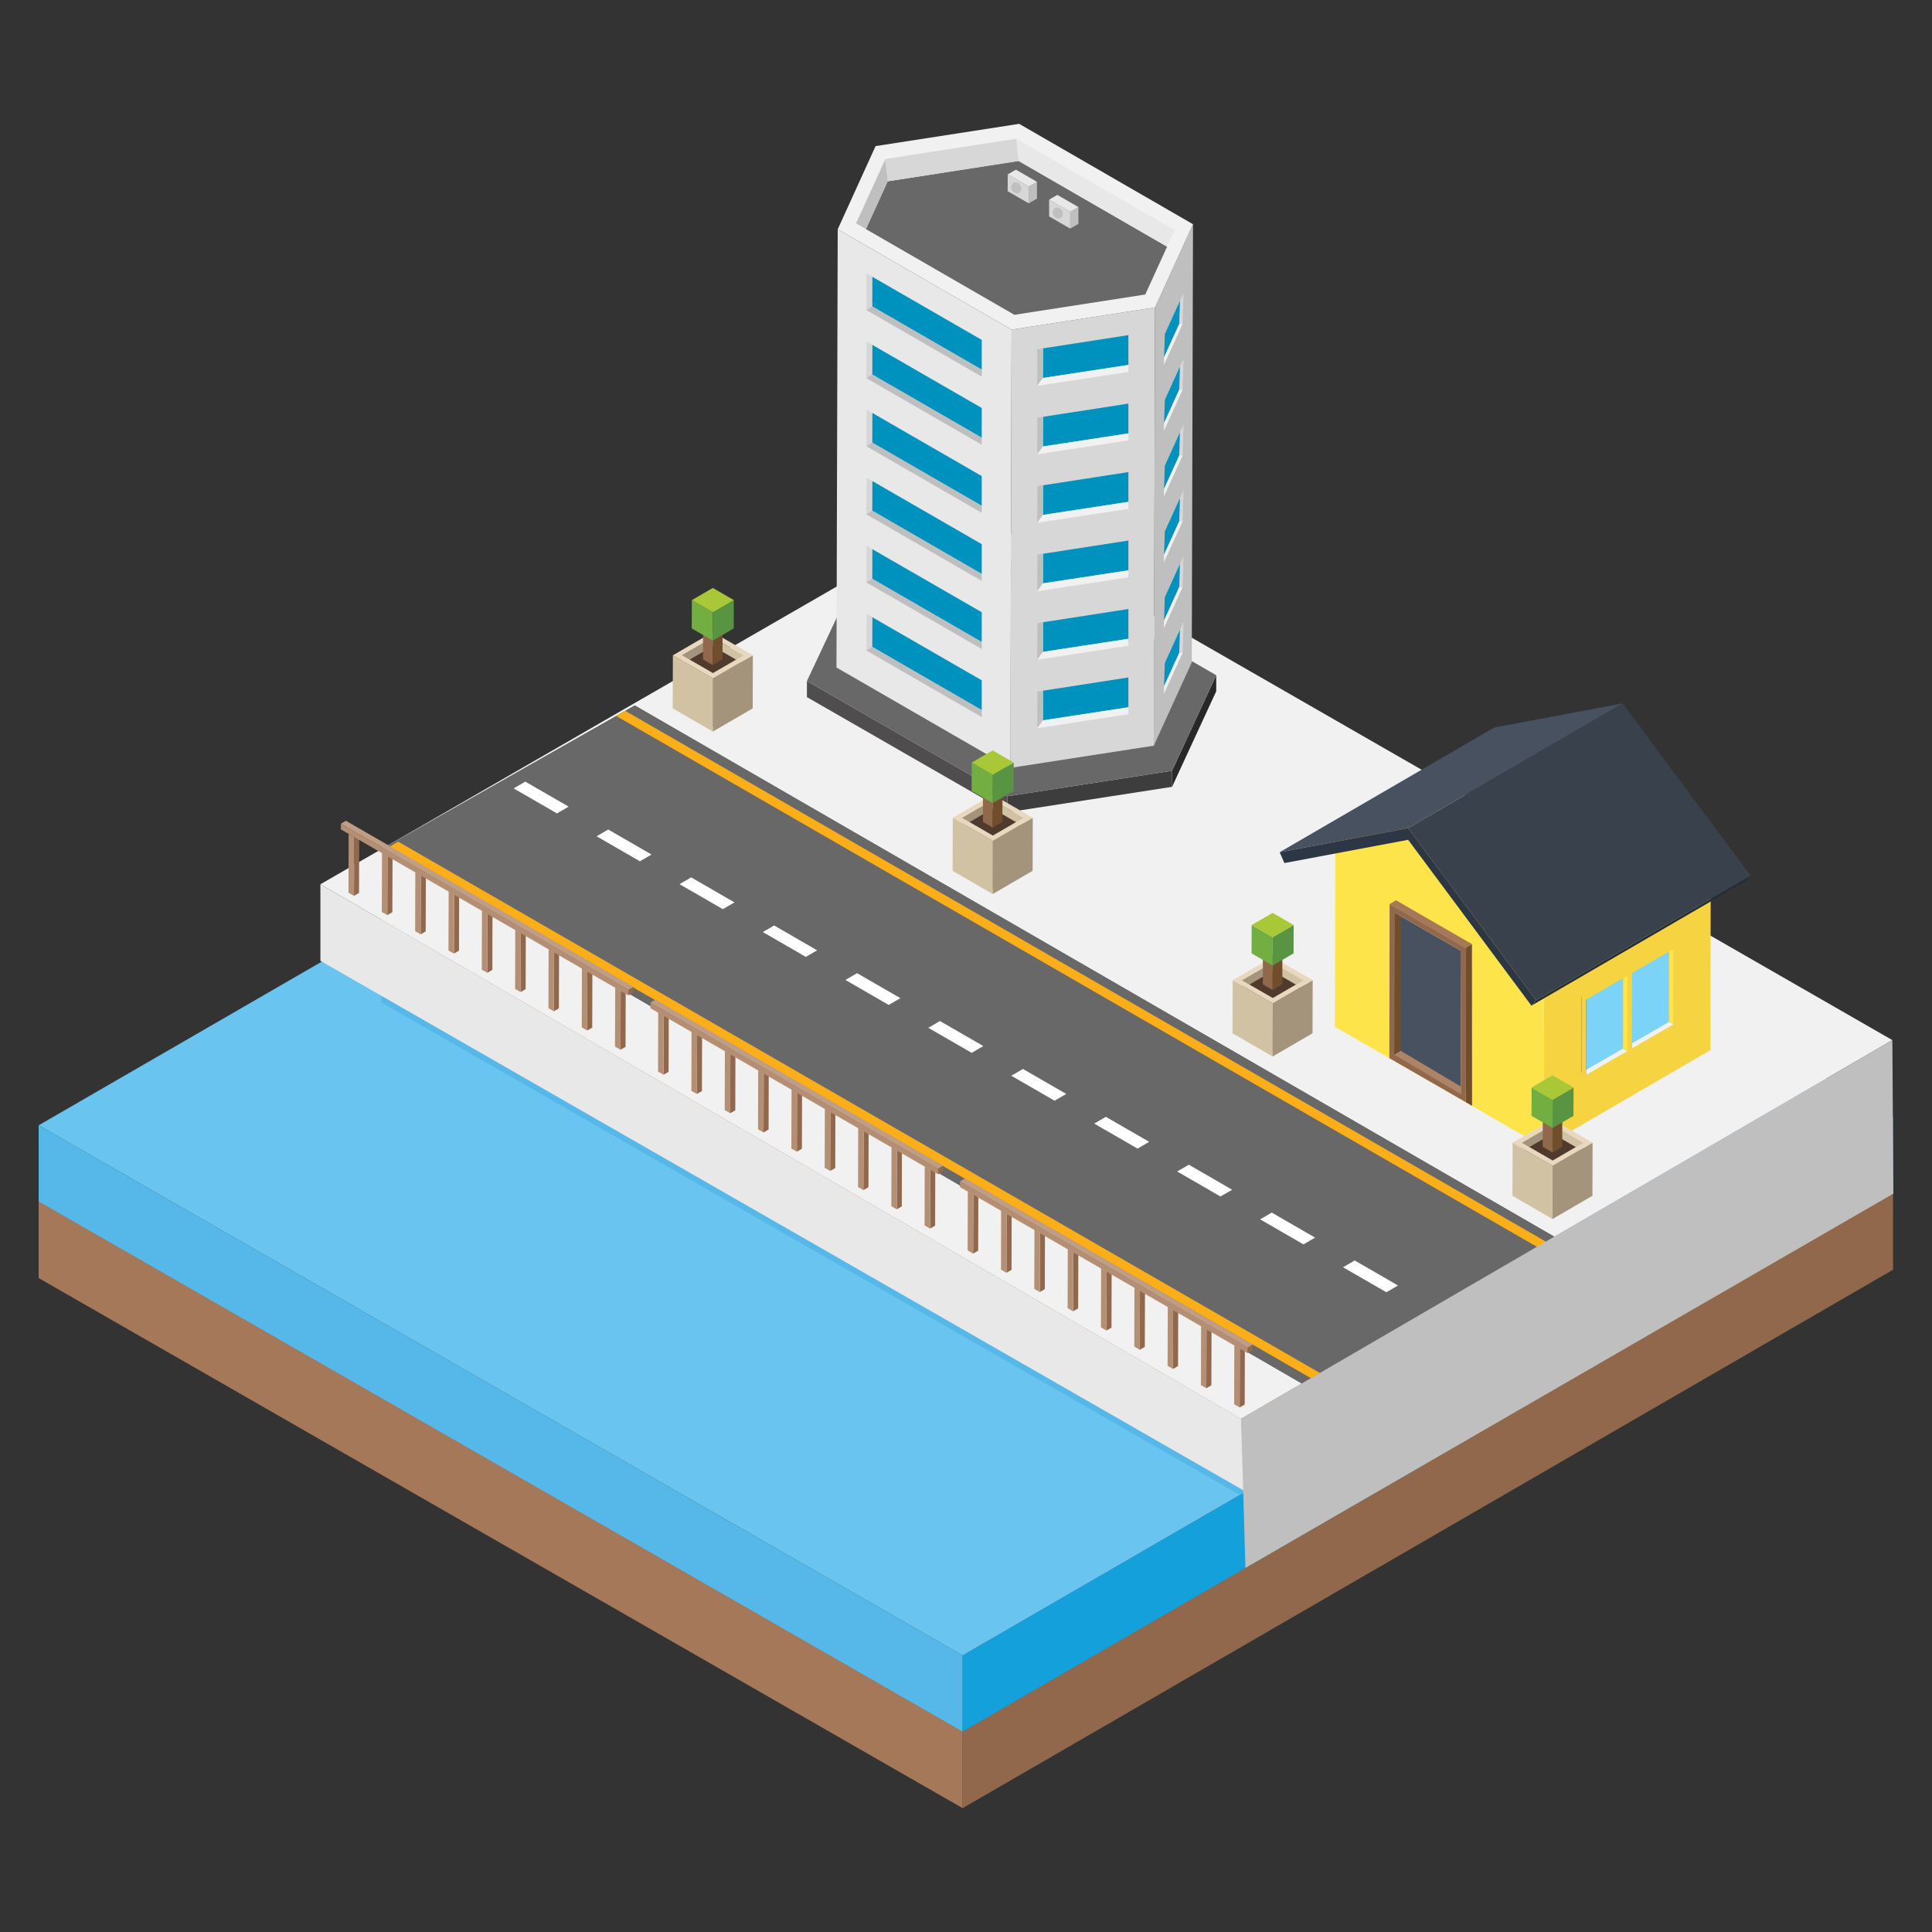 <svg xmlns="http://www.w3.org/2000/svg" enable-background="new 0 0 50 50" viewBox="0 0 50 50"><rect x="0" y="0" width="50" height="50" fill="#333333" stroke="none"/><polygon fill="#14A0DB" points="48.992 28.907 48.992 30.888 24.913 44.823 24.913 42.842"/><polygon fill="#55B8E8" points="24.913 42.842 24.913 44.823 1 31.103 1 29.123"/><polygon fill="#91684B" points="48.992 30.88 48.992 32.86 24.913 46.795 24.913 44.815"/><polygon fill="#A57859" points="24.913 44.815 24.913 46.795 1 33.076 1 31.095"/><polygon fill="#69C4EF" points="48.992 28.907 24.913 42.842 1 29.123 25.107 15.188"/><polygon fill="#55B8E8" points="33.782 37.682 32.086 38.689 9.869 25.943 9.869 23.962"/><polygon fill="#A57859" points="33.782 35.695 33.782 37.676 9.869 23.956 9.869 21.976"/><polygon fill="#F1F1F1" points="48.974 26.918 32.118 36.718 8.292 22.885 25.089 13.199"/><polygon fill="#515050" points="13.595 20.229 13.593 20.825 13.292 21 13.294 20.404"/><polygon fill="#383838" points="14.715 20.875 14.713 21.471 13.593 20.825 13.595 20.229"/><polygon fill="#888" points="14.414 21.051 14.412 21.646 13.292 21 13.294 20.404"/><polygon fill="#C5C4C4" points="14.715 20.875 14.713 21.471 14.412 21.646 14.414 21.051"/><polygon fill="#515050" points="15.741 21.468 15.74 22.064 15.438 22.239 15.44 21.643"/><polygon fill="#383838" points="16.861 22.115 16.86 22.71 15.74 22.064 15.741 21.468"/><polygon fill="#C5C4C4" points="16.861 22.115 16.86 22.71 16.558 22.886 16.56 22.29"/><polygon fill="#888" points="16.56 22.29 16.558 22.886 15.438 22.239 15.44 21.643"/><polygon fill="#515050" points="17.888 22.707 17.886 23.303 17.585 23.478 17.587 22.883"/><polygon fill="#383838" points="19.008 23.354 19.006 23.95 17.886 23.303 17.888 22.707"/><polygon fill="#888" points="18.706 23.529 18.705 24.125 17.585 23.478 17.587 22.883"/><polygon fill="#C5C4C4" points="19.008 23.354 19.006 23.95 18.705 24.125 18.706 23.529"/><polygon fill="#515050" points="20.034 23.947 20.033 24.542 19.731 24.718 19.733 24.122"/><polygon fill="#383838" points="21.154 24.593 21.152 25.189 20.033 24.542 20.034 23.947"/><polygon fill="#C5C4C4" points="21.154 24.593 21.152 25.189 20.851 25.364 20.853 24.768"/><polygon fill="#FFF" points="21.154 24.593 20.853 24.768 19.733 24.122 20.034 23.947"/><polygon fill="#888" points="20.853 24.768 20.851 25.364 19.731 24.718 19.733 24.122"/><polygon fill="#515050" points="22.181 25.186 22.179 25.782 21.878 25.957 21.879 25.361"/><polygon fill="#383838" points="23.301 25.832 23.299 26.428 22.179 25.782 22.181 25.186"/><polygon fill="#C5C4C4" points="23.301 25.832 23.299 26.428 22.998 26.603 22.999 26.008"/><polygon fill="#888" points="22.999 26.008 22.998 26.603 21.878 25.957 21.88 25.361"/><polygon fill="#515050" points="24.327 26.425 24.326 27.021 24.024 27.196 24.026 26.6"/><polygon fill="#383838" points="25.447 27.072 25.445 27.668 24.326 27.021 24.327 26.425"/><polygon fill="#C5C4C4" points="25.447 27.072 25.445 27.668 25.144 27.843 25.146 27.247"/><polygon fill="#888" points="25.146 27.247 25.144 27.843 24.024 27.196 24.026 26.6"/><polygon fill="#515050" points="26.474 27.665 26.472 28.26 26.171 28.435 26.172 27.84"/><polygon fill="#383838" points="27.594 28.311 27.592 28.907 26.472 28.26 26.474 27.665"/><polygon fill="#888" points="27.292 28.486 27.291 29.082 26.171 28.435 26.172 27.84"/><polygon fill="#C5C4C4" points="27.594 28.311 27.592 28.907 27.291 29.082 27.292 28.486"/><polygon fill="#515050" points="28.62 28.904 28.619 29.5 28.317 29.675 28.319 29.079"/><polygon fill="#383838" points="29.74 29.55 29.738 30.146 28.619 29.5 28.62 28.904"/><polygon fill="#C5C4C4" points="29.74 29.55 29.738 30.146 29.437 30.321 29.439 29.725"/><polygon fill="#888" points="29.439 29.725 29.437 30.321 28.317 29.675 28.319 29.079"/><polygon fill="#515050" points="30.767 30.143 30.765 30.739 30.464 30.914 30.465 30.318"/><polygon fill="#383838" points="31.887 30.79 31.885 31.385 30.765 30.739 30.767 30.143"/><polygon fill="#C5C4C4" points="31.887 30.79 31.885 31.385 31.584 31.56 31.585 30.965"/><polygon fill="#888" points="31.585 30.965 31.584 31.56 30.464 30.914 30.465 30.318"/><polygon fill="#515050" points="32.913 31.382 32.911 31.978 32.61 32.153 32.612 31.557"/><polygon fill="#383838" points="34.033 32.029 34.031 32.625 32.911 31.978 32.913 31.382"/><polygon fill="#C5C4C4" points="34.033 32.029 34.031 32.625 33.73 32.8 33.732 32.204"/><polygon fill="#888" points="33.732 32.204 33.73 32.8 32.61 32.153 32.612 31.557"/><polygon fill="#515050" points="35.06 32.621 35.058 33.217 34.757 33.392 34.758 32.797"/><polygon fill="#383838" points="36.179 33.268 36.178 33.864 35.058 33.217 35.06 32.621"/><polygon fill="#C5C4C4" points="36.179 33.268 36.178 33.864 35.877 34.039 35.878 33.443"/><polygon fill="#888" points="35.878 33.443 35.877 34.039 34.757 33.392 34.758 32.797"/><path fill="#686868" d="M9.851,21.992l6.577-3.735L40.256,32.023l-6.561,3.785L9.851,21.992z M17.888,22.707
					l-0.301,0.175l1.12,0.647l0.301-0.175L17.888,22.707 M30.767,30.143l-0.301,0.175l1.12,0.647l0.301-0.175
					L30.767,30.143 M28.62,28.904l-0.301,0.175l1.12,0.647l0.301-0.175L28.62,28.904 M26.474,27.665l-0.301,0.175
					l1.12,0.647l0.301-0.175L26.474,27.665 M24.327,26.425l-0.301,0.175l1.12,0.647l0.301-0.175L24.327,26.425
					 M22.181,25.186l-0.301,0.175l1.12,0.647l0.301-0.175L22.181,25.186 M20.034,23.947l-0.301,0.175l1.12,0.647
					l0.301-0.175L20.034,23.947 M35.06,32.621l-0.301,0.175l1.12,0.647l0.301-0.175L35.06,32.621 M15.741,21.468
					L15.44,21.643l1.12,0.647l0.301-0.175L15.741,21.468 M13.595,20.229l-0.301,0.175l1.12,0.647l0.301-0.175
					L13.595,20.229 M32.913,31.382l-0.301,0.175l1.12,0.647l0.301-0.175L32.913,31.382"/><polygon fill="#FFF" points="14.715 20.875 14.414 21.051 13.294 20.404 13.595 20.229"/><polygon fill="#FBAE17" points="40.036 32.15 39.805 32.284 15.95 18.531 16.18 18.396"/><polygon fill="#FBAE17" points="34.161 35.534 33.93 35.669 10.074 21.915 10.305 21.781"/><polygon fill="#FFF" points="16.861 22.115 16.56 22.29 15.44 21.643 15.741 21.468"/><polygon fill="#FFF" points="19.008 23.354 18.706 23.529 17.587 22.883 17.888 22.707"/><polygon fill="#FFF" points="23.301 25.832 22.999 26.008 21.88 25.361 22.181 25.186"/><polygon fill="#FFF" points="25.447 27.072 25.146 27.247 24.026 26.6 24.327 26.425"/><polygon fill="#FFF" points="27.594 28.311 27.292 28.486 26.172 27.84 26.474 27.665"/><polygon fill="#FFF" points="29.74 29.55 29.439 29.725 28.319 29.079 28.62 28.904"/><polygon fill="#FFF" points="31.887 30.79 31.585 30.965 30.465 30.318 30.767 30.143"/><polygon fill="#FFF" points="34.033 32.029 33.732 32.204 32.612 31.557 32.913 31.382"/><polygon fill="#FFF" points="36.179 33.268 35.878 33.443 34.758 32.797 35.06 32.621"/><polygon fill="#E8E8E8" points="32.118 36.718 32.206 38.585 8.292 24.866 8.292 22.885"/><polygon fill="#515050" points="13.595 20.229 13.593 20.825 13.292 21 13.294 20.404"/><polygon fill="#383838" points="14.715 20.875 14.713 21.471 13.593 20.825 13.595 20.229"/><polygon fill="#888" points="14.414 21.051 14.412 21.646 13.292 21 13.294 20.404"/><polygon fill="#C5C4C4" points="14.715 20.875 14.713 21.471 14.412 21.646 14.414 21.051"/><polygon fill="#515050" points="15.741 21.468 15.74 22.064 15.438 22.239 15.44 21.643"/><polygon fill="#383838" points="16.861 22.115 16.86 22.71 15.74 22.064 15.741 21.468"/><polygon fill="#C5C4C4" points="16.861 22.115 16.86 22.71 16.558 22.886 16.56 22.29"/><polygon fill="#888" points="16.56 22.29 16.558 22.886 15.438 22.239 15.44 21.643"/><polygon fill="#515050" points="17.888 22.707 17.886 23.303 17.585 23.478 17.587 22.883"/><polygon fill="#383838" points="19.008 23.354 19.006 23.95 17.886 23.303 17.888 22.707"/><polygon fill="#888" points="18.706 23.529 18.705 24.125 17.585 23.478 17.587 22.883"/><polygon fill="#C5C4C4" points="19.008 23.354 19.006 23.95 18.705 24.125 18.706 23.529"/><polygon fill="#515050" points="20.034 23.947 20.033 24.542 19.731 24.718 19.733 24.122"/><polygon fill="#383838" points="21.154 24.593 21.152 25.189 20.033 24.542 20.034 23.947"/><polygon fill="#C5C4C4" points="21.154 24.593 21.152 25.189 20.851 25.364 20.853 24.768"/><polygon fill="#FFF" points="21.154 24.593 20.853 24.768 19.733 24.122 20.034 23.947"/><polygon fill="#888" points="20.853 24.768 20.851 25.364 19.731 24.718 19.733 24.122"/><polygon fill="#515050" points="22.181 25.186 22.179 25.782 21.878 25.957 21.879 25.361"/><polygon fill="#383838" points="23.301 25.832 23.299 26.428 22.179 25.782 22.181 25.186"/><polygon fill="#C5C4C4" points="23.301 25.832 23.299 26.428 22.998 26.603 22.999 26.008"/><polygon fill="#888" points="22.999 26.008 22.998 26.603 21.878 25.957 21.88 25.361"/><polygon fill="#515050" points="24.327 26.425 24.326 27.021 24.024 27.196 24.026 26.6"/><polygon fill="#383838" points="25.447 27.072 25.445 27.668 24.326 27.021 24.327 26.425"/><polygon fill="#C5C4C4" points="25.447 27.072 25.445 27.668 25.144 27.843 25.146 27.247"/><polygon fill="#888" points="25.146 27.247 25.144 27.843 24.024 27.196 24.026 26.6"/><polygon fill="#515050" points="26.474 27.665 26.472 28.26 26.171 28.435 26.172 27.84"/><polygon fill="#383838" points="27.594 28.311 27.592 28.907 26.472 28.26 26.474 27.665"/><polygon fill="#888" points="27.292 28.486 27.291 29.082 26.171 28.435 26.172 27.84"/><polygon fill="#C5C4C4" points="27.594 28.311 27.592 28.907 27.291 29.082 27.292 28.486"/><polygon fill="#515050" points="28.62 28.904 28.619 29.5 28.317 29.675 28.319 29.079"/><polygon fill="#383838" points="29.74 29.55 29.738 30.146 28.619 29.5 28.62 28.904"/><polygon fill="#C5C4C4" points="29.74 29.55 29.738 30.146 29.437 30.321 29.439 29.725"/><polygon fill="#888" points="29.439 29.725 29.437 30.321 28.317 29.675 28.319 29.079"/><polygon fill="#515050" points="30.767 30.143 30.765 30.739 30.464 30.914 30.465 30.318"/><polygon fill="#383838" points="31.887 30.79 31.885 31.385 30.765 30.739 30.767 30.143"/><polygon fill="#C5C4C4" points="31.887 30.79 31.885 31.385 31.584 31.56 31.585 30.965"/><polygon fill="#888" points="31.585 30.965 31.584 31.56 30.464 30.914 30.465 30.318"/><polygon fill="#515050" points="32.913 31.382 32.911 31.978 32.61 32.153 32.612 31.557"/><polygon fill="#383838" points="34.033 32.029 34.031 32.625 32.911 31.978 32.913 31.382"/><polygon fill="#C5C4C4" points="34.033 32.029 34.031 32.625 33.73 32.8 33.732 32.204"/><polygon fill="#888" points="33.732 32.204 33.73 32.8 32.61 32.153 32.612 31.557"/><polygon fill="#515050" points="35.06 32.621 35.058 33.217 34.757 33.392 34.758 32.797"/><polygon fill="#383838" points="36.179 33.268 36.178 33.864 35.058 33.217 35.06 32.621"/><polygon fill="#C5C4C4" points="36.179 33.268 36.178 33.864 35.877 34.039 35.878 33.443"/><polygon fill="#888" points="35.878 33.443 35.877 34.039 34.757 33.392 34.758 32.797"/><path fill="#686868" d="M9.851,21.992l6.577-3.735L40.256,32.023l-6.561,3.785L9.851,21.992z M17.888,22.707
				l-0.301,0.175l1.12,0.647l0.301-0.175L17.888,22.707 M30.767,30.143l-0.301,0.175l1.12,0.647l0.301-0.175
				L30.767,30.143 M28.62,28.904l-0.301,0.175l1.12,0.647l0.301-0.175L28.62,28.904 M26.474,27.665l-0.301,0.175
				l1.12,0.647l0.301-0.175L26.474,27.665 M24.327,26.425l-0.301,0.175l1.12,0.647l0.301-0.175L24.327,26.425
				 M22.181,25.186l-0.301,0.175l1.12,0.647l0.301-0.175L22.181,25.186 M20.034,23.947l-0.301,0.175l1.12,0.647
				l0.301-0.175L20.034,23.947 M35.06,32.621l-0.301,0.175l1.12,0.647l0.301-0.175L35.06,32.621 M15.741,21.468
				L15.44,21.643l1.12,0.647l0.301-0.175L15.741,21.468 M13.595,20.229l-0.301,0.175l1.12,0.647l0.301-0.175
				L13.595,20.229 M32.913,31.382l-0.301,0.175l1.12,0.647l0.301-0.175L32.913,31.382"/><polygon fill="#FFF" points="14.715 20.875 14.414 21.051 13.294 20.404 13.595 20.229"/><polygon fill="#FBAE17" points="40.036 32.15 39.805 32.284 15.95 18.531 16.18 18.396"/><polygon fill="#FBAE17" points="34.161 35.534 33.93 35.669 10.074 21.915 10.305 21.781"/><polygon fill="#FFF" points="16.861 22.115 16.56 22.29 15.44 21.643 15.741 21.468"/><polygon fill="#FFF" points="19.008 23.354 18.706 23.529 17.587 22.883 17.888 22.707"/><polygon fill="#FFF" points="23.301 25.832 22.999 26.008 21.88 25.361 22.181 25.186"/><polygon fill="#FFF" points="25.447 27.072 25.146 27.247 24.026 26.6 24.327 26.425"/><polygon fill="#FFF" points="27.594 28.311 27.292 28.486 26.172 27.84 26.474 27.665"/><polygon fill="#FFF" points="29.74 29.55 29.439 29.725 28.319 29.079 28.62 28.904"/><polygon fill="#FFF" points="31.887 30.79 31.585 30.965 30.465 30.318 30.767 30.143"/><polygon fill="#FFF" points="34.033 32.029 33.732 32.204 32.612 31.557 32.913 31.382"/><polygon fill="#FFF" points="36.179 33.268 35.878 33.443 34.758 32.797 35.06 32.621"/><polygon fill="#BFBFBF" points="48.974 26.918 49 30.891 32.232 40.577 32.118 36.718"/><g><polygon fill="#F6D341" points="44.276 22.116 44.262 27.179 39.944 29.688 39.958 24.625"/><polygon fill="#FEE44B" points="39.958 24.625 39.944 29.688 34.547 26.572 34.561 21.509 36.444 21.431"/><polygon fill="#475160" points="33.118 22.055 38.669 18.829 41.995 18.205 36.444 21.431"/><polygon fill="#252E38" points="39.754 25.887 45.305 22.661 45.184 22.8 39.633 26.026"/><polygon fill="#39414D" points="36.444 21.431 41.995 18.205 45.305 22.661 39.754 25.887"/><polygon fill="#2C3644" points="36.444 21.431 39.754 25.887 39.633 26.026 36.443 21.734 33.24 22.336 33.118 22.055"/><polygon fill="#475160" points="37.8 24.602 37.814 28.32 36.083 27.293 36.089 23.616"/><polygon fill="#AE8468" points="36.083 27.293 36.25 27.195 37.981 28.223 37.814 28.32"/><polygon fill="#704E2C" points="36.089 23.616 36.256 23.519 36.25 27.195 36.083 27.293"/><polygon fill="#A6A6A6" points="37.8 24.602 37.967 24.506 37.981 28.223 37.814 28.32"/><polygon fill="#B9B9BA" points="36.089 23.616 36.256 23.519 37.967 24.506 37.8 24.602"/><polygon fill="#704E2C" points="37.927 24.53 38.094 24.433 38.097 28.619 37.93 28.521"/><polygon fill="#A57859" points="35.963 23.397 36.13 23.3 38.094 24.433 37.927 24.53"/><path fill="#91684B" d="M35.963,23.397l1.964,1.133l0.003,3.991l-1.974-1.136L35.963,23.397z M37.814,28.32
					L37.8,24.603l-1.711-0.987l-0.006,3.677L37.814,28.32"/><g><polygon fill="#7BD3F7" points="42.236 25.177 42.235 27.135 43.306 26.516 43.308 24.559"/><polygon fill="#FEE44B" points="43.312 24.556 43.196 24.489 43.194 26.448 43.31 26.515"/><polygon fill="#F1F1F1" points="43.31 26.515 43.194 26.448 42.122 27.067 42.237 27.135"/><polygon fill="#292929" points="42.239 25.177 42.123 25.11 42.122 27.067 42.237 27.135"/><polygon fill="#FEE44B" points="42.121 25.111 42.006 25.18 42.005 27.27 42.121 27.337"/><path fill="#F6D341" d="M43.427,26.582l-1.306,0.756l0.002-2.229l1.305-0.753L43.427,26.582z M42.237,27.135
						l1.073-0.619l0.002-1.959l-1.073,0.62L42.237,27.135L42.237,27.135z"/><g><polygon fill="#7BD3F7" points="41.043 25.867 41.042 27.825 42.113 27.206 42.115 25.25"/><polygon fill="#FEE44B" points="42.122 25.247 42.006 25.18 42.005 27.139 42.12 27.206"/><polygon fill="#F1F1F1" points="42.117 27.206 42.001 27.139 40.929 27.758 41.044 27.825"/><polygon fill="#292929" points="41.046 25.867 40.931 25.8 40.929 27.758 41.044 27.825"/><path fill="#F6D341" d="M42.234,27.272l-1.306,0.756l0.002-2.229l1.305-0.753L42.234,27.272z M41.044,27.825
						l1.073-0.619l0.002-1.959l-1.073,0.62L41.044,27.825L41.044,27.825z"/></g></g></g><g><polygon fill="#282828" points="31.476 17.475 31.476 17.89 30.333 20.363 30.333 19.948"/><polygon fill="#3D3D3D" points="30.333 19.948 30.333 20.363 26.071 21.023 26.071 20.607"/><polygon fill="#4F4D4D" points="26.071 20.607 26.071 21.023 20.883 18.041 20.883 17.625"/><polygon fill="#686868" points="31.476 17.475 30.333 19.948 26.071 20.607 20.883 17.625 22.045 15.154 26.311 14.492"/><polygon fill="#BFBFBF" points="30.875 5.803 30.843 17.144 29.86 19.298 29.892 7.957"/><polygon fill="#D7D7D7" points="29.892 7.957 29.86 19.298 26.148 19.873 26.18 8.531"/><polygon fill="#E8E8E8" points="26.18 8.531 26.148 19.873 21.648 17.275 21.68 5.934"/><polygon fill="#F1F1F1" points="30.875 5.803 29.892 7.957 26.18 8.531 21.68 5.934 22.66 3.781 26.376 3.205"/><polygon fill="#686868" points="29.639 7.622 30.204 6.384 26.363 4.166 22.973 4.692 22.41 5.929 26.252 8.147"/><polygon fill="#0092BF" points="22.572 7.161 22.569 7.929 25.407 9.567 25.407 8.796"/><polygon fill="#D7D7D7" points="22.569 7.929 22.572 7.161 22.425 7.076 22.421 8.025 22.569 7.929"/><polygon fill="#BFBFBF" points="22.569 7.929 22.421 8.025 22.421 8.025 25.407 9.748 25.407 9.567"/><polygon fill="#0092BF" points="22.572 8.923 22.569 9.691 25.407 11.329 25.407 10.558"/><polygon fill="#D7D7D7" points="22.569 9.691 22.572 8.923 22.425 8.838 22.421 9.787 22.569 9.691"/><polygon fill="#BFBFBF" points="22.569 9.691 22.421 9.787 22.421 9.787 25.407 11.51 25.407 11.329"/><polygon fill="#0092BF" points="22.572 10.685 22.569 11.453 25.407 13.092 25.407 12.32"/><polygon fill="#D7D7D7" points="22.569 11.453 22.572 10.685 22.425 10.601 22.421 11.549 22.569 11.453"/><polygon fill="#BFBFBF" points="22.569 11.453 22.421 11.549 22.421 11.549 25.407 13.272 25.407 13.092"/><polygon fill="#0092BF" points="22.572 12.447 22.569 13.215 25.407 14.854 25.407 14.082"/><polygon fill="#D7D7D7" points="22.569 13.215 22.572 12.447 22.425 12.363 22.421 13.311 22.569 13.215"/><polygon fill="#BFBFBF" points="22.569 13.215 22.421 13.311 22.421 13.311 25.407 15.034 25.407 14.854"/><polygon fill="#0092BF" points="22.572 14.21 22.569 14.977 25.407 16.616 25.407 15.844"/><polygon fill="#D7D7D7" points="22.569 14.977 22.572 14.21 22.425 14.125 22.421 15.073 22.569 14.977"/><polygon fill="#BFBFBF" points="22.569 14.977 22.421 15.073 22.421 15.073 25.407 16.796 25.407 16.616"/><polygon fill="#0092BF" points="22.572 15.972 22.569 16.739 25.407 18.378 25.407 17.606"/><polygon fill="#D7D7D7" points="22.569 16.739 22.572 15.972 22.425 15.887 22.421 16.835 22.569 16.739"/><polygon fill="#BFBFBF" points="22.569 16.739 22.421 16.835 22.421 16.835 25.407 18.558 25.407 18.378"/><polygon fill="#0092BF" points="26.994 9.015 26.991 9.782 29.203 9.444 29.203 8.673"/><polygon fill="#BFBFBF" points="26.991 9.782 26.994 9.015 26.847 9.038 26.843 9.986 26.991 9.782"/><polygon fill="#F1F1F1" points="26.991 9.782 26.843 9.986 26.843 9.986 29.203 9.625 29.203 9.444"/><polygon fill="#0092BF" points="26.994 10.787 26.991 11.554 29.203 11.216 29.203 10.445"/><polygon fill="#BFBFBF" points="26.991 11.554 26.994 10.787 26.847 10.81 26.843 11.758 26.991 11.554"/><polygon fill="#F1F1F1" points="26.991 11.554 26.843 11.758 26.843 11.758 29.203 11.397 29.203 11.216"/><polygon fill="#0092BF" points="26.994 12.559 26.991 13.326 29.203 12.988 29.203 12.217"/><polygon fill="#BFBFBF" points="26.991 13.326 26.994 12.559 26.847 12.582 26.843 13.53 26.991 13.326"/><polygon fill="#F1F1F1" points="26.991 13.326 26.843 13.53 26.843 13.53 29.203 13.169 29.203 12.988"/><polygon fill="#0092BF" points="26.994 14.331 26.991 15.098 29.203 14.76 29.203 13.989"/><polygon fill="#BFBFBF" points="26.991 15.098 26.994 14.331 26.847 14.354 26.843 15.302 26.991 15.098"/><polygon fill="#F1F1F1" points="26.991 15.098 26.843 15.302 26.843 15.302 29.203 14.941 29.203 14.76"/><polygon fill="#0092BF" points="26.994 16.103 26.991 16.87 29.203 16.532 29.203 15.761"/><polygon fill="#BFBFBF" points="26.991 16.87 26.994 16.103 26.847 16.125 26.843 17.074 26.991 16.87"/><polygon fill="#F1F1F1" points="26.991 16.87 26.843 17.074 26.843 17.074 29.203 16.713 29.203 16.532"/><g><polygon fill="#0092BF" points="26.994 17.875 26.991 18.642 29.203 18.304 29.203 17.532"/><polygon fill="#BFBFBF" points="26.991 18.642 26.994 17.875 26.847 17.897 26.843 18.846 26.991 18.642"/><polygon fill="#F1F1F1" points="26.991 18.642 26.843 18.846 26.843 18.846 29.203 18.485 29.203 18.304"/></g><g><polygon fill="#D7D7D7" points="30.519 8.384 30.606 8.384 30.606 8.384 30.616 8.041 30.629 7.584 30.581 7.689 30.537 7.787"/><polygon fill="#0092BF" points="30.517 8.386 30.126 9.245 30.145 8.648 30.536 7.788"/><polygon fill="#F1F1F1" points="30.519 8.384 30.127 9.244 30.123 9.378 30.121 9.447 30.606 8.384"/></g><g><polygon fill="#D7D7D7" points="30.519 10.086 30.606 10.086 30.606 10.086 30.616 9.743 30.629 9.287 30.581 9.392 30.537 9.49"/><polygon fill="#0092BF" points="30.517 10.088 30.126 10.948 30.145 10.35 30.536 9.49"/><polygon fill="#F1F1F1" points="30.519 10.086 30.127 10.946 30.123 11.08 30.121 11.149 30.606 10.086"/></g><g><polygon fill="#D7D7D7" points="30.519 11.789 30.606 11.789 30.606 11.789 30.616 11.446 30.629 10.989 30.581 11.094 30.537 11.192"/><polygon fill="#0092BF" points="30.517 11.79 30.126 12.65 30.145 12.053 30.536 11.193"/><polygon fill="#F1F1F1" points="30.519 11.789 30.127 12.649 30.123 12.783 30.121 12.851 30.606 11.789"/></g><g><polygon fill="#D7D7D7" points="30.519 13.491 30.606 13.491 30.606 13.491 30.616 13.148 30.629 12.691 30.581 12.797 30.537 12.895"/><polygon fill="#0092BF" points="30.517 13.493 30.126 14.353 30.145 13.755 30.536 12.895"/><polygon fill="#F1F1F1" points="30.519 13.491 30.127 14.351 30.123 14.485 30.121 14.554 30.606 13.491"/></g><g><polygon fill="#D7D7D7" points="30.519 15.194 30.606 15.194 30.606 15.194 30.616 14.851 30.629 14.394 30.581 14.499 30.537 14.597"/><polygon fill="#0092BF" points="30.517 15.195 30.126 16.055 30.145 15.457 30.536 14.598"/><polygon fill="#F1F1F1" points="30.519 15.194 30.127 16.053 30.123 16.187 30.121 16.256 30.606 15.194"/></g><g><polygon fill="#D7D7D7" points="30.519 16.896 30.606 16.896 30.606 16.896 30.616 16.553 30.629 16.096 30.581 16.201 30.537 16.299"/><polygon fill="#0092BF" points="30.517 16.898 30.126 17.758 30.145 17.16 30.536 16.3"/><polygon fill="#F1F1F1" points="30.519 16.896 30.127 17.756 30.123 17.89 30.121 17.959 30.606 16.896"/></g><g><polygon fill="#BFBFBF" points="27.698 5.482 27.91 5.359 27.909 5.793 27.697 5.916"/><polygon fill="#E8E8E8" points="27.152 5.167 27.364 5.044 27.91 5.359 27.698 5.482"/><polygon fill="#D7D7D7" points="27.698 5.482 27.697 5.916 27.151 5.601 27.152 5.167"/><path fill="#BFBFBF" d="M27.375,5.373c-0.073-0.01-0.131,0.045-0.131,0.123c0,0.077,0.059,0.148,0.131,0.159
					c0.072,0.01,0.13-0.045,0.13-0.122C27.505,5.455,27.446,5.383,27.375,5.373z"/><g><polygon fill="#BFBFBF" points="26.625 4.829 26.837 4.706 26.836 5.139 26.624 5.263"/><polygon fill="#E8E8E8" points="26.08 4.514 26.292 4.391 26.837 4.706 26.625 4.829"/><polygon fill="#D7D7D7" points="26.625 4.829 26.624 5.263 26.078 4.948 26.08 4.514"/><path fill="#BFBFBF" d="M26.302,4.72c-0.073-0.01-0.131,0.045-0.131,0.123c0,0.077,0.059,0.148,0.131,0.159
					c0.072,0.01,0.13-0.045,0.13-0.122C26.432,4.801,26.374,4.73,26.302,4.72z"/></g></g><g><polygon fill="#BFBFBF" points="22.155 5.781 22.41 5.929 22.973 4.692 22.98 4.691 22.908 4.129"/><polygon fill="#D7D7D7" points="22.914 4.115 22.908 4.129 22.98 4.691 26.363 4.166 26.304 3.589"/><polygon fill="#E8E8E8" points="26.304 3.589 26.363 4.166 30.204 6.384 30.4 5.954"/></g></g><g><polygon fill="#D1C2A4" points="19.245 16.958 19.241 18.333 18.442 17.871 18.446 16.497"/><polygon fill="#A3947B" points="18.446 16.497 18.442 17.871 17.648 18.333 17.652 16.958"/><polygon fill="#A6A6A6" points="19.245 16.958 19.241 18.333 18.447 18.794 18.451 17.419"/><polygon fill="#747575" points="18.451 17.419 18.447 18.794 17.648 18.333 17.652 16.958"/><polygon fill="#D1C2A4" points="18.452 17.558 18.448 18.932 17.41 18.333 17.414 16.959"/><polygon fill="#A3947B" points="19.484 16.958 19.48 18.333 18.448 18.932 18.452 17.558"/><polygon fill="#503A2E" points="19.169 17.141 18.445 16.723 17.732 17.139 18.455 17.556"/><path fill="#E8D8BF" d="M18.446,16.359l1.038,0.599l-1.032,0.6l-1.038-0.599L18.446,16.359z M18.451,17.419
						l0.794-0.461l-0.799-0.461l-0.794,0.461L18.451,17.419"/><polygon fill="#91684B" points="18.448 16.3 18.447 17.212 18.194 17.065 18.195 16.153"/><polygon fill="#704E2C" points="18.7 16.153 18.699 17.065 18.447 17.212 18.448 16.3"/><g><polygon fill="#73AE43" points="18.45 15.845 18.447 16.578 17.902 16.264 17.905 15.53"/><polygon fill="#589441" points="18.991 15.53 18.989 16.264 18.447 16.578 18.45 15.845"/><path fill="#A9C838" d="M18.447,15.216l0.545,0.315l-0.542,0.315l-0.545-0.315L18.447,15.216z"/></g></g><g><polygon fill="#D1C2A4" points="26.489 21.163 26.485 22.537 25.686 22.076 25.69 20.701"/><polygon fill="#A3947B" points="25.69 20.701 25.686 22.076 24.892 22.537 24.896 21.163"/><polygon fill="#A6A6A6" points="26.489 21.163 26.485 22.537 25.691 22.999 25.695 21.624"/><polygon fill="#747575" points="25.695 21.624 25.691 22.999 24.892 22.537 24.896 21.163"/><polygon fill="#D1C2A4" points="25.696 21.762 25.692 23.137 24.654 22.538 24.658 21.163"/><polygon fill="#A3947B" points="26.728 21.163 26.724 22.537 25.692 23.137 25.696 21.762"/><polygon fill="#503A2E" points="26.413 21.345 25.689 20.927 24.976 21.343 25.699 21.761"/><path fill="#E8D8BF" d="M25.69,20.564l1.038,0.599l-1.032,0.6l-1.038-0.599L25.69,20.564z M25.695,21.624
						l0.794-0.461l-0.799-0.461l-0.794,0.461L25.695,21.624"/><polygon fill="#91684B" points="25.692 20.504 25.691 21.416 25.438 21.27 25.439 20.358"/><polygon fill="#704E2C" points="25.944 20.358 25.943 21.27 25.691 21.416 25.692 20.504"/><g><polygon fill="#73AE43" points="25.694 20.05 25.691 20.783 25.146 20.469 25.149 19.735"/><polygon fill="#589441" points="26.235 19.735 26.233 20.468 25.691 20.783 25.694 20.05"/><path fill="#A9C838" d="M25.691,19.42l0.545,0.315l-0.542,0.315l-0.545-0.315L25.691,19.42z"/></g></g><g><polygon fill="#D1C2A4" points="33.733 25.367 33.729 26.742 32.93 26.281 32.934 24.906"/><polygon fill="#A3947B" points="32.934 24.906 32.93 26.281 32.136 26.742 32.14 25.367"/><polygon fill="#A6A6A6" points="33.733 25.367 33.729 26.742 32.935 27.203 32.939 25.829"/><polygon fill="#747575" points="32.939 25.829 32.935 27.203 32.136 26.742 32.14 25.367"/><polygon fill="#D1C2A4" points="32.94 25.967 32.936 27.342 31.898 26.743 31.902 25.368"/><polygon fill="#A3947B" points="33.972 25.367 33.968 26.742 32.936 27.342 32.94 25.967"/><polygon fill="#503A2E" points="33.657 25.55 32.933 25.132 32.219 25.548 32.943 25.966"/><path fill="#E8D8BF" d="M32.934,24.768l1.038,0.599l-1.032,0.6l-1.038-0.599L32.934,24.768z M32.939,25.829
						l0.794-0.461l-0.799-0.461l-0.794,0.461L32.939,25.829"/><polygon fill="#91684B" points="32.936 24.709 32.935 25.621 32.682 25.475 32.683 24.563"/><polygon fill="#704E2C" points="33.188 24.563 33.187 25.474 32.935 25.621 32.936 24.709"/><g><polygon fill="#73AE43" points="32.938 24.254 32.935 24.988 32.391 24.673 32.393 23.94"/><polygon fill="#589441" points="33.48 23.939 33.477 24.673 32.935 24.988 32.938 24.254"/><path fill="#A9C838" d="M32.935,23.625l0.545,0.315l-0.542,0.315l-0.545-0.315L32.935,23.625z"/></g></g><g><polygon fill="#D1C2A4" points="40.977 29.572 40.973 30.947 40.174 30.485 40.178 29.111"/><polygon fill="#A3947B" points="40.178 29.111 40.174 30.485 39.38 30.947 39.384 29.572"/><polygon fill="#A6A6A6" points="40.977 29.572 40.973 30.947 40.179 31.408 40.183 30.034"/><polygon fill="#747575" points="40.183 30.034 40.179 31.408 39.38 30.947 39.384 29.572"/><polygon fill="#D1C2A4" points="40.184 30.172 40.18 31.547 39.142 30.948 39.146 29.573"/><polygon fill="#A3947B" points="41.216 29.572 41.212 30.947 40.18 31.547 40.184 30.172"/><polygon fill="#503A2E" points="40.901 29.755 40.177 29.337 39.464 29.753 40.187 30.171"/><path fill="#E8D8BF" d="M40.178,28.973l1.038,0.599l-1.032,0.6l-1.038-0.599L40.178,28.973z M40.183,30.034
						l0.794-0.461l-0.799-0.461l-0.794,0.461L40.183,30.034"/><polygon fill="#91684B" points="40.18 28.914 40.179 29.826 39.926 29.679 39.927 28.767"/><polygon fill="#704E2C" points="40.432 28.767 40.431 29.679 40.179 29.826 40.18 28.914"/><g><polygon fill="#73AE43" points="40.182 28.459 40.179 29.193 39.635 28.878 39.637 28.145"/><polygon fill="#589441" points="40.724 28.144 40.721 28.878 40.179 29.193 40.182 28.459"/><path fill="#A9C838" d="M40.179,27.83l0.545,0.315l-0.542,0.315l-0.545-0.315L40.179,27.83z"/></g></g><g><polygon fill="#91684B" points="9.165 21.663 9.296 21.587 9.292 23.109 9.161 23.185"/><polygon fill="#7E5A40" points="9.023 21.581 9.154 21.505 9.296 21.587 9.165 21.663"/><polygon fill="#B48F74" points="9.165 21.663 9.161 23.185 9.019 23.103 9.023 21.581"/><polygon fill="#91684B" points="10.028 22.161 10.159 22.085 10.154 23.607 10.023 23.683"/><polygon fill="#7E5A40" points="9.886 22.079 10.016 22.003 10.159 22.085 10.028 22.161"/><polygon fill="#B48F74" points="10.028 22.161 10.023 23.683 9.881 23.601 9.886 22.079"/><polygon fill="#91684B" points="10.89 22.659 11.021 22.583 11.017 24.105 10.886 24.181"/><polygon fill="#7E5A40" points="10.748 22.577 10.879 22.501 11.021 22.583 10.89 22.659"/><polygon fill="#B48F74" points="10.89 22.659 10.886 24.181 10.744 24.099 10.748 22.577"/><polygon fill="#91684B" points="11.753 23.157 11.883 23.081 11.879 24.603 11.748 24.679"/><polygon fill="#7E5A40" points="11.611 23.075 11.741 22.999 11.883 23.081 11.753 23.157"/><polygon fill="#B48F74" points="11.753 23.157 11.748 24.679 11.606 24.597 11.611 23.075"/><g><polygon fill="#91684B" points="12.615 23.655 12.746 23.579 12.742 25.101 12.611 25.177"/><polygon fill="#7E5A40" points="12.473 23.573 12.604 23.497 12.746 23.579 12.615 23.655"/><polygon fill="#B48F74" points="12.615 23.655 12.611 25.177 12.469 25.095 12.473 23.573"/></g><g><polygon fill="#91684B" points="13.478 24.153 13.608 24.077 13.604 25.599 13.473 25.675"/><polygon fill="#7E5A40" points="13.335 24.071 13.466 23.995 13.608 24.077 13.478 24.153"/><polygon fill="#B48F74" points="13.478 24.153 13.473 25.675 13.331 25.593 13.335 24.071"/></g><g><polygon fill="#91684B" points="14.338 24.65 14.469 24.574 14.464 26.096 14.334 26.172"/><polygon fill="#7E5A40" points="14.198 24.569 14.329 24.493 14.469 24.574 14.338 24.65"/><polygon fill="#B48F74" points="14.338 24.65 14.334 26.172 14.194 26.091 14.198 24.569"/></g><g><polygon fill="#91684B" points="15.2 25.148 15.331 25.072 15.327 26.594 15.196 26.67"/><polygon fill="#7E5A40" points="15.06 25.067 15.191 24.991 15.331 25.072 15.2 25.148"/><polygon fill="#B48F74" points="15.2 25.148 15.196 26.67 15.056 26.589 15.06 25.067"/></g><g><polygon fill="#91684B" points="16.063 25.645 16.194 25.57 16.189 27.092 16.058 27.168"/><polygon fill="#7E5A40" points="15.921 25.563 16.051 25.487 16.194 25.57 16.063 25.645"/><polygon fill="#B48F74" points="16.063 25.645 16.058 27.168 15.916 27.085 15.921 25.563"/></g><g><polygon fill="#91684B" points="16.265 25.615 16.395 25.539 16.395 25.686 16.264 25.762"/><polygon fill="#C09D85" points="8.822 21.318 8.953 21.242 16.395 25.539 16.265 25.615"/><polygon fill="#B48F74" points="16.265 25.615 16.264 25.762 16.063 25.645 15.921 25.563 15.2 25.148 15.06 25.067 14.338 24.65 14.198 24.569 13.478 24.153 13.335 24.071 12.615 23.655 12.473 23.573 11.753 23.157 11.611 23.075 10.89 22.659 10.748 22.577 10.028 22.161 9.886 22.079 9.165 21.663 9.023 21.581 8.822 21.465 8.822 21.318"/></g><g><polygon fill="#91684B" points="17.177 26.292 17.308 26.216 17.303 27.738 17.173 27.814"/><polygon fill="#7E5A40" points="17.035 26.21 17.166 26.134 17.308 26.216 17.177 26.292"/><polygon fill="#B48F74" points="17.177 26.292 17.173 27.814 17.03 27.732 17.035 26.21"/><polygon fill="#91684B" points="18.04 26.79 18.17 26.714 18.166 28.236 18.035 28.312"/><polygon fill="#7E5A40" points="17.897 26.708 18.028 26.632 18.17 26.714 18.04 26.79"/><polygon fill="#B48F74" points="18.04 26.79 18.035 28.312 17.893 28.23 17.897 26.708"/><polygon fill="#91684B" points="18.902 27.288 19.033 27.212 19.029 28.734 18.898 28.81"/><polygon fill="#7E5A40" points="18.76 27.206 18.891 27.13 19.033 27.212 18.902 27.288"/><polygon fill="#B48F74" points="18.902 27.288 18.898 28.81 18.756 28.728 18.76 27.206"/><polygon fill="#91684B" points="19.765 27.786 19.895 27.71 19.891 29.232 19.76 29.308"/><polygon fill="#7E5A40" points="19.622 27.704 19.753 27.628 19.895 27.71 19.765 27.786"/><polygon fill="#B48F74" points="19.765 27.786 19.76 29.308 19.618 29.226 19.622 27.704"/><g><polygon fill="#91684B" points="20.627 28.284 20.758 28.208 20.753 29.73 20.623 29.806"/><polygon fill="#7E5A40" points="20.485 28.201 20.616 28.125 20.758 28.208 20.627 28.284"/><polygon fill="#B48F74" points="20.627 28.284 20.623 29.806 20.48 29.724 20.485 28.201"/></g><g><polygon fill="#91684B" points="21.489 28.782 21.62 28.706 21.616 30.228 21.485 30.304"/><polygon fill="#7E5A40" points="21.347 28.7 21.478 28.623 21.62 28.706 21.489 28.782"/><polygon fill="#B48F74" points="21.489 28.782 21.485 30.304 21.343 30.222 21.347 28.7"/></g><g><polygon fill="#91684B" points="22.35 29.278 22.48 29.202 22.476 30.724 22.345 30.8"/><polygon fill="#7E5A40" points="22.21 29.198 22.341 29.122 22.48 29.202 22.35 29.278"/><polygon fill="#B48F74" points="22.35 29.278 22.345 30.8 22.206 30.72 22.21 29.198"/></g><g><polygon fill="#91684B" points="23.212 29.776 23.343 29.7 23.338 31.222 23.208 31.298"/><polygon fill="#7E5A40" points="23.072 29.695 23.203 29.619 23.343 29.7 23.212 29.776"/><polygon fill="#B48F74" points="23.212 29.776 23.208 31.298 23.068 31.218 23.072 29.695"/></g><g><polygon fill="#91684B" points="24.075 30.274 24.205 30.198 24.201 31.72 24.07 31.796"/><polygon fill="#7E5A40" points="23.932 30.192 24.063 30.116 24.205 30.198 24.075 30.274"/><polygon fill="#B48F74" points="24.075 30.274 24.07 31.796 23.928 31.714 23.932 30.192"/></g><g><polygon fill="#91684B" points="24.276 30.243 24.407 30.167 24.407 30.314 24.276 30.39"/><polygon fill="#C09D85" points="16.834 25.947 16.965 25.87 24.407 30.167 24.276 30.243"/><polygon fill="#B48F74" points="24.276 30.243 24.276 30.39 24.075 30.274 23.932 30.192 23.212 29.776 23.072 29.695 22.35 29.278 22.21 29.198 21.489 28.782 21.347 28.7 20.627 28.284 20.485 28.201 19.765 27.786 19.622 27.704 18.902 27.288 18.76 27.206 18.04 26.79 17.897 26.708 17.177 26.292 17.035 26.21 16.833 26.093 16.834 25.947"/></g></g><g><polygon fill="#91684B" points="25.189 30.92 25.32 30.844 25.315 32.367 25.184 32.443"/><polygon fill="#7E5A40" points="25.047 30.838 25.177 30.762 25.32 30.844 25.189 30.92"/><polygon fill="#B48F74" points="25.189 30.92 25.184 32.443 25.042 32.36 25.047 30.838"/><polygon fill="#91684B" points="26.051 31.418 26.182 31.342 26.178 32.864 26.047 32.94"/><polygon fill="#7E5A40" points="25.909 31.336 26.04 31.26 26.182 31.342 26.051 31.418"/><polygon fill="#B48F74" points="26.051 31.418 26.047 32.94 25.905 32.858 25.909 31.336"/><polygon fill="#91684B" points="26.914 31.916 27.044 31.84 27.04 33.362 26.91 33.438"/><polygon fill="#7E5A40" points="26.772 31.834 26.902 31.758 27.044 31.84 26.914 31.916"/><polygon fill="#B48F74" points="26.914 31.916 26.91 33.438 26.767 33.356 26.772 31.834"/><polygon fill="#91684B" points="27.776 32.414 27.907 32.338 27.903 33.86 27.772 33.936"/><polygon fill="#7E5A40" points="27.634 32.332 27.765 32.256 27.907 32.338 27.776 32.414"/><polygon fill="#B48F74" points="27.776 32.414 27.772 33.936 27.63 33.854 27.634 32.332"/><g><polygon fill="#91684B" points="28.639 32.912 28.77 32.836 28.765 34.358 28.634 34.434"/><polygon fill="#7E5A40" points="28.497 32.83 28.627 32.754 28.77 32.836 28.639 32.912"/><polygon fill="#B48F74" points="28.639 32.912 28.634 34.434 28.492 34.352 28.497 32.83"/></g><g><polygon fill="#91684B" points="29.501 33.41 29.632 33.334 29.628 34.856 29.497 34.932"/><polygon fill="#7E5A40" points="29.359 33.328 29.49 33.252 29.632 33.334 29.501 33.41"/><polygon fill="#B48F74" points="29.501 33.41 29.497 34.932 29.355 34.85 29.359 33.328"/></g><g><polygon fill="#91684B" points="30.361 33.907 30.492 33.831 30.488 35.353 30.357 35.429"/><polygon fill="#7E5A40" points="30.222 33.826 30.352 33.75 30.492 33.831 30.361 33.907"/><polygon fill="#B48F74" points="30.361 33.907 30.357 35.429 30.217 35.348 30.222 33.826"/></g><g><polygon fill="#91684B" points="31.224 34.405 31.355 34.329 31.35 35.851 31.22 35.927"/><polygon fill="#7E5A40" points="31.084 34.324 31.215 34.248 31.355 34.329 31.224 34.405"/><polygon fill="#B48F74" points="31.224 34.405 31.22 35.927 31.08 35.846 31.084 34.324"/></g><g><polygon fill="#91684B" points="32.086 34.903 32.217 34.827 32.213 36.349 32.082 36.425"/><polygon fill="#7E5A40" points="31.944 34.821 32.075 34.745 32.217 34.827 32.086 34.903"/><polygon fill="#B48F74" points="32.086 34.903 32.082 36.425 31.94 36.343 31.944 34.821"/></g><g><polygon fill="#91684B" points="32.288 34.872 32.419 34.796 32.419 34.943 32.288 35.019"/><polygon fill="#C09D85" points="24.846 30.575 24.976 30.499 32.419 34.796 32.288 34.872"/><polygon fill="#B48F74" points="32.288 34.872 32.288 35.019 32.086 34.903 31.944 34.821 31.224 34.405 31.084 34.324 30.361 33.907 30.222 33.826 29.501 33.41 29.359 33.328 28.639 32.912 28.497 32.83 27.776 32.414 27.634 32.332 26.914 31.916 26.772 31.834 26.051 31.418 25.909 31.336 25.189 30.92 25.047 30.838 24.845 30.722 24.846 30.575"/></g></g></g></svg>